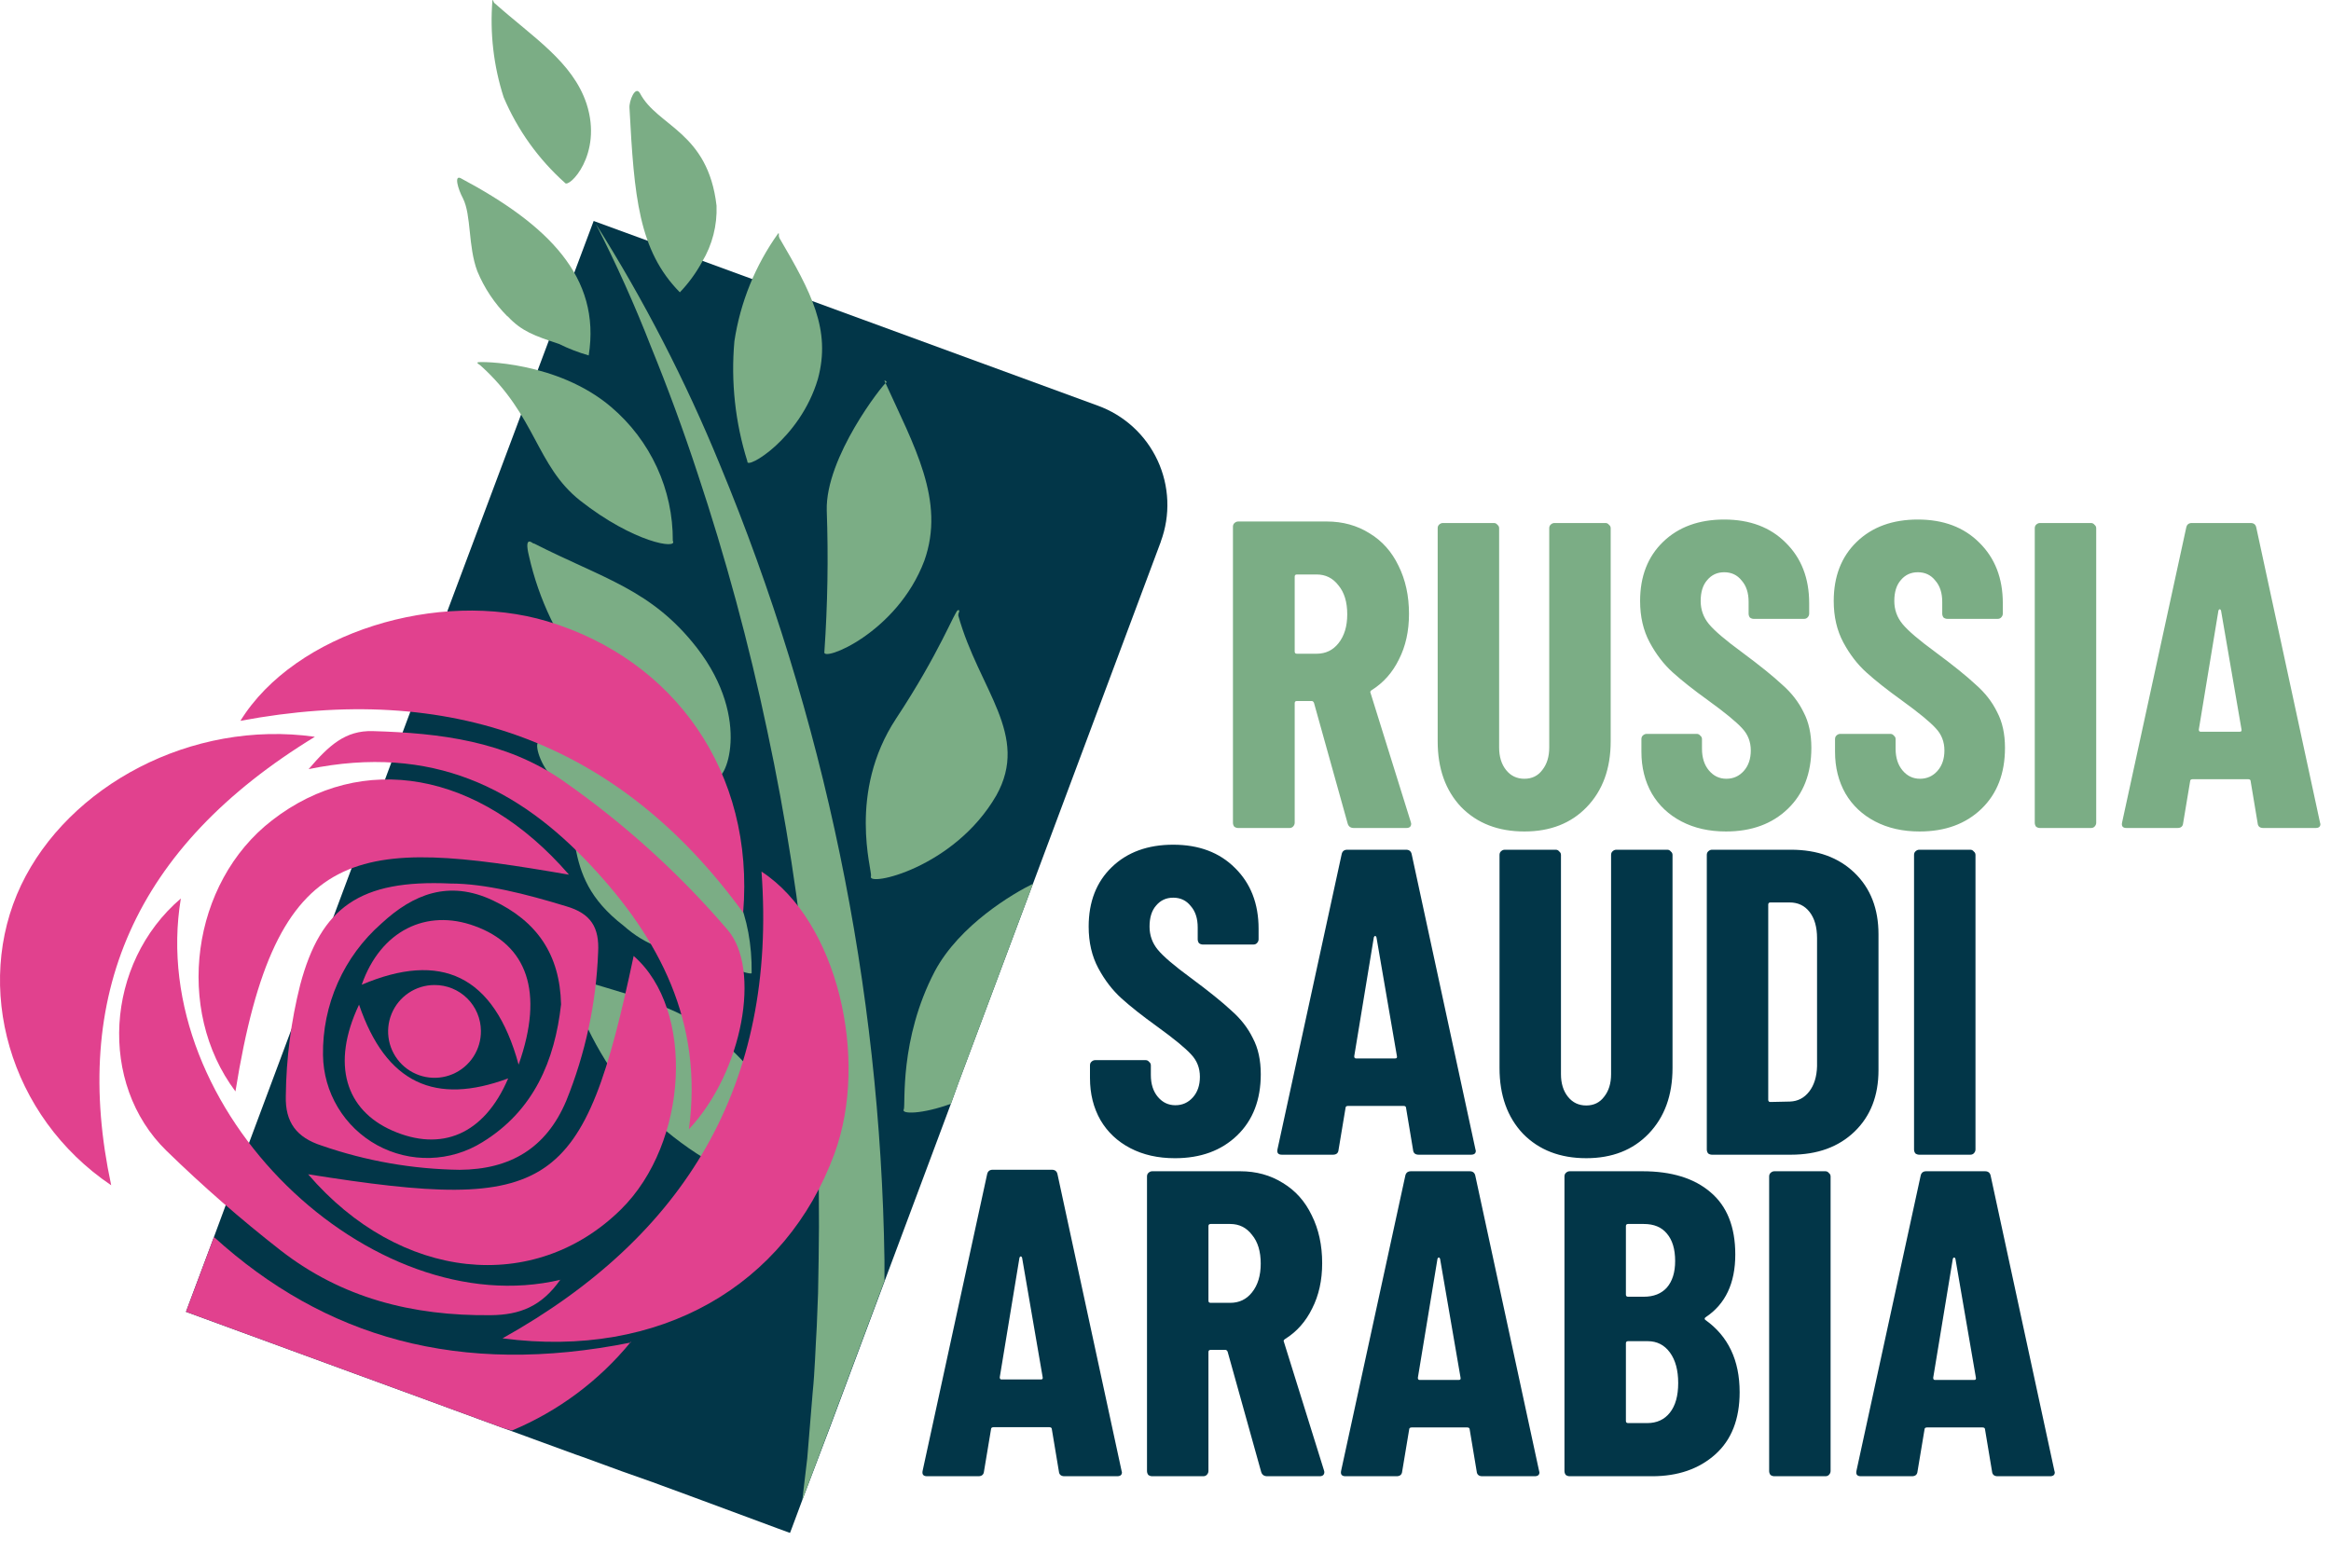 <?xml version="1.0" encoding="UTF-8"?> <svg xmlns="http://www.w3.org/2000/svg" width="324" height="218" viewBox="0 0 324 218" fill="none"><path d="M188.175 115.11C187.729 115.11 187.445 114.907 187.323 114.501L182.636 97.7C182.555 97.538 182.453 97.457 182.332 97.457H180.262C180.059 97.457 179.958 97.558 179.958 97.761V114.379C179.958 114.582 179.876 114.765 179.714 114.927C179.592 115.049 179.43 115.11 179.227 115.11H172.105C171.902 115.11 171.72 115.049 171.557 114.927C171.436 114.765 171.375 114.582 171.375 114.379V73.23C171.375 73.027 171.436 72.865 171.557 72.743C171.72 72.581 171.902 72.499 172.105 72.499H184.401C186.633 72.499 188.622 73.047 190.367 74.143C192.112 75.198 193.451 76.7 194.384 78.647C195.358 80.595 195.845 82.827 195.845 85.343C195.845 87.738 195.379 89.848 194.445 91.674C193.552 93.5 192.294 94.921 190.671 95.935C190.59 95.976 190.529 96.037 190.489 96.118C190.448 96.158 190.448 96.219 190.489 96.3L196.089 114.258L196.15 114.501C196.15 114.907 195.926 115.11 195.48 115.11H188.175ZM180.262 79.865C180.059 79.865 179.958 79.966 179.958 80.169V90.578C179.958 90.781 180.059 90.883 180.262 90.883H183.001C184.259 90.883 185.274 90.396 186.045 89.422C186.856 88.407 187.262 87.068 187.262 85.404C187.262 83.7 186.856 82.361 186.045 81.387C185.274 80.372 184.259 79.865 183.001 79.865H180.262ZM211.886 115.594C208.252 115.594 205.324 114.464 203.103 112.203C200.923 109.901 199.832 106.852 199.832 103.056V73.438C199.832 73.236 199.893 73.074 200.014 72.953C200.176 72.792 200.357 72.711 200.559 72.711H207.646C207.848 72.711 208.009 72.792 208.13 72.953C208.292 73.074 208.373 73.236 208.373 73.438V103.904C208.373 105.197 208.696 106.246 209.342 107.054C209.988 107.862 210.836 108.265 211.886 108.265C212.936 108.265 213.763 107.862 214.369 107.054C215.015 106.246 215.338 105.197 215.338 103.904V73.438C215.338 73.236 215.399 73.074 215.52 72.953C215.681 72.792 215.863 72.711 216.065 72.711H223.152C223.354 72.711 223.515 72.792 223.636 72.953C223.798 73.074 223.879 73.236 223.879 73.438V103.056C223.879 106.852 222.768 109.901 220.547 112.203C218.367 114.464 215.48 115.594 211.886 115.594ZM239.9 115.594C237.558 115.594 235.499 115.13 233.722 114.201C231.945 113.273 230.573 111.98 229.603 110.325C228.634 108.629 228.15 106.691 228.15 104.51V102.754C228.15 102.552 228.21 102.39 228.331 102.269C228.493 102.108 228.675 102.027 228.877 102.027H235.842C236.044 102.027 236.206 102.108 236.327 102.269C236.488 102.39 236.569 102.552 236.569 102.754V104.086C236.569 105.338 236.892 106.347 237.538 107.115C238.184 107.882 238.992 108.265 239.961 108.265C240.93 108.265 241.738 107.902 242.384 107.175C243.03 106.448 243.353 105.499 243.353 104.328C243.353 103.117 242.949 102.087 242.141 101.239C241.334 100.351 239.759 99.059 237.417 97.363C235.398 95.909 233.763 94.617 232.511 93.486C231.259 92.356 230.189 90.963 229.301 89.307C228.412 87.651 227.968 85.733 227.968 83.553C227.968 80.121 229.038 77.375 231.178 75.315C233.318 73.256 236.145 72.226 239.658 72.226C243.212 72.226 246.058 73.296 248.198 75.436C250.379 77.577 251.469 80.383 251.469 83.856V85.309C251.469 85.511 251.388 85.693 251.227 85.855C251.106 85.976 250.944 86.036 250.742 86.036H243.777C243.575 86.036 243.393 85.976 243.232 85.855C243.111 85.693 243.05 85.511 243.05 85.309V83.674C243.05 82.422 242.727 81.433 242.081 80.706C241.475 79.939 240.668 79.555 239.658 79.555C238.689 79.555 237.902 79.919 237.296 80.645C236.69 81.332 236.387 82.301 236.387 83.553C236.387 84.764 236.771 85.834 237.538 86.763C238.305 87.692 239.82 88.984 242.081 90.64C244.584 92.497 246.462 94.011 247.714 95.182C249.006 96.313 249.995 97.585 250.682 98.998C251.409 100.371 251.772 102.027 251.772 103.965C251.772 107.518 250.682 110.345 248.501 112.445C246.321 114.545 243.454 115.594 239.9 115.594ZM266.814 115.594C264.472 115.594 262.412 115.13 260.636 114.201C258.859 113.273 257.486 111.98 256.517 110.325C255.548 108.629 255.063 106.691 255.063 104.51V102.754C255.063 102.552 255.124 102.39 255.245 102.269C255.406 102.108 255.588 102.027 255.79 102.027H262.756C262.957 102.027 263.119 102.108 263.24 102.269C263.402 102.39 263.482 102.552 263.482 102.754V104.086C263.482 105.338 263.805 106.347 264.452 107.115C265.098 107.882 265.905 108.265 266.874 108.265C267.843 108.265 268.651 107.902 269.297 107.175C269.943 106.448 270.266 105.499 270.266 104.328C270.266 103.117 269.862 102.087 269.055 101.239C268.247 100.351 266.672 99.059 264.33 97.363C262.311 95.909 260.676 94.617 259.424 93.486C258.172 92.356 257.102 90.963 256.214 89.307C255.326 87.651 254.881 85.733 254.881 83.553C254.881 80.121 255.952 77.375 258.092 75.315C260.232 73.256 263.058 72.226 266.571 72.226C270.125 72.226 272.972 73.296 275.112 75.436C277.292 77.577 278.383 80.383 278.383 83.856V85.309C278.383 85.511 278.302 85.693 278.14 85.855C278.019 85.976 277.858 86.036 277.656 86.036H270.69C270.488 86.036 270.307 85.976 270.145 85.855C270.024 85.693 269.963 85.511 269.963 85.309V83.674C269.963 82.422 269.64 81.433 268.994 80.706C268.389 79.939 267.581 79.555 266.571 79.555C265.602 79.555 264.815 79.919 264.209 80.645C263.604 81.332 263.301 82.301 263.301 83.553C263.301 84.764 263.684 85.834 264.452 86.763C265.219 87.692 266.733 88.984 268.994 90.64C271.498 92.497 273.376 94.011 274.627 95.182C275.919 96.313 276.909 97.585 277.595 98.998C278.322 100.371 278.685 102.027 278.685 103.965C278.685 107.518 277.595 110.345 275.415 112.445C273.234 114.545 270.367 115.594 266.814 115.594ZM283.551 115.11C283.35 115.11 283.168 115.049 283.006 114.928C282.885 114.767 282.825 114.585 282.825 114.383V73.438C282.825 73.236 282.885 73.074 283.006 72.953C283.168 72.792 283.35 72.711 283.551 72.711H290.638C290.84 72.711 291.002 72.792 291.123 72.953C291.284 73.074 291.365 73.236 291.365 73.438V114.383C291.365 114.585 291.284 114.767 291.123 114.928C291.002 115.049 290.84 115.11 290.638 115.11H283.551ZM314.592 115.11C314.107 115.11 313.845 114.888 313.804 114.444L312.835 108.629C312.835 108.427 312.714 108.326 312.472 108.326H304.779C304.537 108.326 304.416 108.427 304.416 108.629L303.447 114.444C303.406 114.888 303.144 115.11 302.659 115.11H295.573C295.048 115.11 294.846 114.847 294.967 114.322L303.871 73.377C303.952 72.933 304.214 72.711 304.658 72.711H312.835C313.279 72.711 313.542 72.933 313.623 73.377L322.466 114.322L322.526 114.565C322.526 114.928 322.304 115.11 321.86 115.11H314.592ZM305.627 101.421C305.627 101.623 305.708 101.724 305.87 101.724H311.321C311.523 101.724 311.604 101.623 311.563 101.421L308.716 84.885C308.676 84.764 308.615 84.704 308.535 84.704C308.454 84.704 308.393 84.764 308.353 84.885L305.627 101.421Z" fill="#7BAD85"></path><path d="M163.312 161.017C160.958 161.017 158.889 160.551 157.103 159.617C155.318 158.684 153.938 157.385 152.964 155.721C151.99 154.017 151.503 152.069 151.503 149.878V148.112C151.503 147.909 151.564 147.747 151.686 147.625C151.848 147.463 152.03 147.382 152.233 147.382H159.234C159.437 147.382 159.599 147.463 159.721 147.625C159.883 147.747 159.964 147.909 159.964 148.112V149.452C159.964 150.71 160.289 151.724 160.938 152.495C161.587 153.266 162.399 153.652 163.373 153.652C164.347 153.652 165.159 153.286 165.808 152.556C166.457 151.826 166.782 150.872 166.782 149.695C166.782 148.478 166.376 147.443 165.564 146.591C164.753 145.698 163.17 144.399 160.816 142.695C158.787 141.234 157.144 139.935 155.886 138.799C154.628 137.663 153.552 136.263 152.659 134.599C151.767 132.935 151.32 131.007 151.32 128.816C151.32 125.366 152.396 122.607 154.547 120.537C156.697 118.468 159.538 117.433 163.069 117.433C166.64 117.433 169.501 118.508 171.652 120.659C173.843 122.81 174.939 125.63 174.939 129.12V130.581C174.939 130.784 174.858 130.967 174.695 131.129C174.573 131.251 174.411 131.312 174.208 131.312H167.208C167.005 131.312 166.822 131.251 166.66 131.129C166.538 130.967 166.477 130.784 166.477 130.581V128.938C166.477 127.68 166.153 126.685 165.504 125.955C164.895 125.184 164.083 124.798 163.069 124.798C162.095 124.798 161.303 125.164 160.695 125.894C160.086 126.584 159.782 127.558 159.782 128.816C159.782 130.033 160.167 131.109 160.938 132.042C161.709 132.976 163.231 134.274 165.504 135.938C168.02 137.805 169.907 139.326 171.165 140.503C172.463 141.64 173.457 142.918 174.147 144.338C174.878 145.718 175.243 147.382 175.243 149.33C175.243 152.901 174.147 155.742 171.956 157.852C169.765 159.962 166.883 161.017 163.312 161.017ZM197.197 160.53C196.713 160.53 196.45 160.308 196.41 159.864L195.441 154.049C195.441 153.847 195.319 153.746 195.077 153.746H187.385C187.142 153.746 187.021 153.847 187.021 154.049L186.052 159.864C186.012 160.308 185.749 160.53 185.265 160.53H178.178C177.653 160.53 177.451 160.268 177.572 159.743L186.476 118.798C186.557 118.353 186.819 118.131 187.264 118.131H195.441C195.885 118.131 196.147 118.353 196.228 118.798L205.071 159.743L205.132 159.985C205.132 160.349 204.91 160.53 204.465 160.53H197.197ZM188.233 146.841C188.233 147.043 188.313 147.144 188.475 147.144H193.926C194.128 147.144 194.209 147.043 194.169 146.841L191.322 130.306C191.281 130.185 191.221 130.124 191.14 130.124C191.059 130.124 190.999 130.185 190.958 130.306L188.233 146.841ZM220.482 161.015C216.847 161.015 213.92 159.884 211.699 157.623C209.518 155.321 208.428 152.273 208.428 148.477V118.858C208.428 118.656 208.489 118.495 208.61 118.374C208.771 118.212 208.953 118.131 209.155 118.131H216.242C216.444 118.131 216.605 118.212 216.726 118.374C216.888 118.495 216.968 118.656 216.968 118.858V149.325C216.968 150.617 217.291 151.667 217.938 152.474C218.584 153.282 219.432 153.686 220.482 153.686C221.531 153.686 222.359 153.282 222.965 152.474C223.611 151.667 223.934 150.617 223.934 149.325V118.858C223.934 118.656 223.995 118.495 224.116 118.374C224.277 118.212 224.459 118.131 224.661 118.131H231.748C231.949 118.131 232.111 118.212 232.232 118.374C232.394 118.495 232.474 118.656 232.474 118.858V148.477C232.474 152.273 231.364 155.321 229.143 157.623C226.963 159.884 224.075 161.015 220.482 161.015ZM237.965 160.53C237.764 160.53 237.582 160.47 237.42 160.349C237.299 160.187 237.239 160.005 237.239 159.803V118.858C237.239 118.656 237.299 118.495 237.42 118.374C237.582 118.212 237.764 118.131 237.965 118.131H248.929C252.603 118.131 255.551 119.201 257.772 121.341C259.993 123.482 261.103 126.328 261.103 129.882V148.78C261.103 152.333 259.993 155.18 257.772 157.32C255.551 159.46 252.603 160.53 248.929 160.53H237.965ZM245.779 152.898C245.779 153.1 245.88 153.201 246.082 153.201L248.807 153.141C249.898 153.1 250.786 152.636 251.473 151.748C252.159 150.859 252.522 149.688 252.563 148.235V130.427C252.563 128.893 252.22 127.681 251.533 126.793C250.847 125.904 249.918 125.46 248.747 125.46H246.082C245.88 125.46 245.779 125.561 245.779 125.763V152.898ZM266.772 160.53C266.57 160.53 266.388 160.47 266.227 160.349C266.105 160.187 266.045 160.005 266.045 159.803V118.858C266.045 118.656 266.105 118.495 266.227 118.374C266.388 118.212 266.57 118.131 266.772 118.131H273.858C274.06 118.131 274.222 118.212 274.343 118.374C274.504 118.495 274.585 118.656 274.585 118.858V159.803C274.585 160.005 274.504 160.187 274.343 160.349C274.222 160.47 274.06 160.53 273.858 160.53H266.772Z" fill="#023648"></path><path d="M147.971 205.23C147.484 205.23 147.22 205.007 147.18 204.56L146.206 198.717C146.206 198.514 146.084 198.412 145.841 198.412H138.11C137.866 198.412 137.745 198.514 137.745 198.717L136.771 204.56C136.73 205.007 136.466 205.23 135.979 205.23H128.857C128.33 205.23 128.127 204.966 128.249 204.439L137.197 163.289C137.278 162.843 137.542 162.62 137.988 162.62H146.206C146.652 162.62 146.916 162.843 146.997 163.289L155.885 204.439L155.945 204.682C155.945 205.047 155.722 205.23 155.276 205.23H147.971ZM138.962 191.473C138.962 191.676 139.043 191.777 139.206 191.777H144.684C144.887 191.777 144.968 191.676 144.928 191.473L142.067 174.855C142.026 174.733 141.965 174.672 141.884 174.672C141.803 174.672 141.742 174.733 141.701 174.855L138.962 191.473ZM176.145 205.23C175.701 205.23 175.418 205.028 175.297 204.624L170.633 187.907C170.552 187.745 170.451 187.665 170.33 187.665H168.271C168.069 187.665 167.968 187.766 167.968 187.968V204.503C167.968 204.705 167.887 204.887 167.726 205.048C167.605 205.169 167.443 205.23 167.241 205.23H160.154C159.953 205.23 159.771 205.169 159.609 205.048C159.488 204.887 159.428 204.705 159.428 204.503V163.558C159.428 163.356 159.488 163.194 159.609 163.073C159.771 162.912 159.953 162.831 160.154 162.831H172.39C174.61 162.831 176.589 163.376 178.325 164.466C180.062 165.516 181.394 167.01 182.323 168.949C183.292 170.887 183.777 173.108 183.777 175.611C183.777 177.994 183.312 180.093 182.384 181.911C181.495 183.728 180.243 185.141 178.628 186.15C178.548 186.191 178.487 186.251 178.447 186.332C178.406 186.373 178.406 186.433 178.447 186.514L184.019 204.382L184.08 204.624C184.08 205.028 183.857 205.23 183.413 205.23H176.145ZM168.271 170.16C168.069 170.16 167.968 170.261 167.968 170.463V180.82C167.968 181.022 168.069 181.123 168.271 181.123H170.996C172.248 181.123 173.258 180.639 174.025 179.669C174.833 178.66 175.236 177.327 175.236 175.672C175.236 173.976 174.833 172.643 174.025 171.674C173.258 170.665 172.248 170.16 170.996 170.16H168.271ZM206.041 205.23C205.557 205.23 205.294 205.008 205.254 204.564L204.285 198.749C204.285 198.547 204.164 198.446 203.921 198.446H196.229C195.987 198.446 195.866 198.547 195.866 198.749L194.897 204.564C194.856 205.008 194.594 205.23 194.109 205.23H187.022C186.497 205.23 186.296 204.968 186.417 204.443L195.321 163.497C195.401 163.053 195.664 162.831 196.108 162.831H204.285C204.729 162.831 204.992 163.053 205.072 163.497L213.916 204.443L213.976 204.685C213.976 205.048 213.754 205.23 213.31 205.23H206.041ZM197.077 191.541C197.077 191.743 197.158 191.844 197.319 191.844H202.771C202.973 191.844 203.053 191.743 203.013 191.541L200.166 175.006C200.126 174.884 200.065 174.824 199.984 174.824C199.904 174.824 199.843 174.884 199.803 175.006L197.077 191.541ZM241.803 193.54C241.803 197.295 240.673 200.182 238.411 202.201C236.15 204.22 233.223 205.23 229.629 205.23H218.181C217.979 205.23 217.797 205.169 217.636 205.048C217.515 204.887 217.454 204.705 217.454 204.503V163.558C217.454 163.356 217.515 163.194 217.636 163.073C217.797 162.912 217.979 162.831 218.181 162.831H228.296C232.334 162.831 235.484 163.8 237.745 165.738C240.047 167.677 241.198 170.564 241.198 174.4C241.198 178.397 239.825 181.305 237.079 183.122C236.917 183.243 236.897 183.364 237.018 183.485C240.208 185.747 241.803 189.098 241.803 193.54ZM226.297 170.16C226.095 170.16 225.994 170.261 225.994 170.463V179.972C225.994 180.174 226.095 180.275 226.297 180.275H228.478C229.851 180.275 230.921 179.851 231.688 179.003C232.455 178.115 232.839 176.883 232.839 175.308C232.839 173.653 232.455 172.381 231.688 171.492C230.961 170.604 229.891 170.16 228.478 170.16H226.297ZM228.962 197.84C230.295 197.84 231.345 197.356 232.112 196.387C232.879 195.418 233.263 194.045 233.263 192.268C233.263 190.491 232.879 189.078 232.112 188.028C231.345 186.978 230.315 186.453 229.023 186.453H226.297C226.095 186.453 225.994 186.554 225.994 186.756V197.538C225.994 197.739 226.095 197.84 226.297 197.84H228.962ZM246.632 205.23C246.43 205.23 246.249 205.169 246.087 205.048C245.966 204.887 245.905 204.705 245.905 204.503V163.558C245.905 163.356 245.966 163.194 246.087 163.073C246.249 162.912 246.43 162.831 246.632 162.831H253.719C253.921 162.831 254.082 162.912 254.204 163.073C254.365 163.194 254.446 163.356 254.446 163.558V204.503C254.446 204.705 254.365 204.887 254.204 205.048C254.082 205.169 253.921 205.23 253.719 205.23H246.632ZM277.673 205.23C277.188 205.23 276.926 205.008 276.885 204.564L275.916 198.749C275.916 198.547 275.795 198.446 275.553 198.446H267.86C267.618 198.446 267.497 198.547 267.497 198.749L266.528 204.564C266.487 205.008 266.225 205.23 265.74 205.23H258.654C258.129 205.23 257.927 204.968 258.048 204.443L266.952 163.497C267.032 163.053 267.295 162.831 267.739 162.831H275.916C276.36 162.831 276.623 163.053 276.703 163.497L285.547 204.443L285.607 204.685C285.607 205.048 285.385 205.23 284.941 205.23H277.673ZM268.708 191.541C268.708 191.743 268.789 191.844 268.95 191.844H274.402C274.604 191.844 274.684 191.743 274.644 191.541L271.797 175.006C271.757 174.884 271.696 174.824 271.616 174.824C271.535 174.824 271.474 174.884 271.434 175.006L268.708 191.541Z" fill="#023648"></path><path d="M161.357 75.29L143.587 122.84L133.177 150.66L132.177 153.44L129.317 161.1L123.017 177.95L119.377 187.68L115.437 198.22L111.517 208.54L110.027 212.54L109.807 213.11L108.057 212.47L96.517 208.19L92.027 206.54L90.697 206.05L86.427 204.54L84.597 203.87L80.957 202.54L79.957 202.19L74.237 200.1L73.017 199.65L71.097 198.95L69.967 198.54L66.717 197.35L59.427 194.67L49.207 190.93L25.847 182.37L29.147 173.56L29.737 171.97L31.377 167.54L33.277 162.47L34.607 158.91L37.117 152.19L40.437 143.3L44.437 132.58L46.337 127.49L48.867 120.72L50.657 115.95L53.517 108.37L54.397 106L55.957 101.83L57.037 98.94L57.197 98.52L62.197 85V84.92L82.517 30.72L152.577 56.39C154.399 57.048 156.072 58.061 157.501 59.369C158.929 60.677 160.084 62.256 160.9 64.013C161.715 65.77 162.174 67.671 162.251 69.607C162.328 71.542 162.02 73.474 161.347 75.29" fill="#023648"></path><path d="M108.327 33.07C112.737 40.6 115.557 45.84 113.677 52.71C111.197 61.05 103.677 65.36 103.887 64.15C102.19 58.754 101.575 53.075 102.077 47.44C102.896 42.03 104.983 36.89 108.167 32.44C108.367 32.35 108.167 32.79 108.327 33.02" fill="#7BAD85"></path><path d="M66.407 50.37C66.697 50.23 77.487 50.22 84.957 56.59C87.657 58.885 89.824 61.742 91.307 64.96C92.785 68.167 93.539 71.659 93.517 75.19C94.267 76.4 88.117 75.47 80.637 69.59C74.517 64.75 74.517 57.8 66.887 50.9C66.737 50.71 66.187 50.49 66.407 50.37Z" fill="#7BAD85"></path><path d="M70.517 43.97C68.731 42.176 67.315 40.049 66.347 37.71C65.037 34.25 65.537 29.93 64.347 27.57C63.657 26.28 63.077 24.26 64.067 24.79C76.127 31.22 83.567 38.48 81.827 49.41C80.402 49.002 79.016 48.467 77.687 47.81C74.297 46.68 72.517 46.07 70.557 43.97" fill="#7BAD85"></path><path d="M133.206 85.6C136.076 95.9 143.206 102.16 138.476 110.6C132.606 120.74 120.386 123.35 121.066 121.81C121.266 121.09 117.766 110.22 124.546 99.91C130.636 90.69 132.726 84.91 133.146 84.83C133.566 84.75 133.146 85.26 133.206 85.57" fill="#7BAD85"></path><path d="M86.667 128.69C77.057 121.26 81.957 114.44 76.207 107.38C74.867 105.7 73.947 102.51 75.397 103.18C93.217 111.11 104.667 119.3 104.477 135.27C104.477 135.71 99.267 133.73 97.957 133.42C92.707 132.24 89.897 131.54 86.667 128.69Z" fill="#7BAD85"></path><path d="M122.946 52.96C127.026 61.96 131.456 69.59 128.476 77.96C124.666 88.06 114.166 92.12 114.586 90.62C115.036 84.09 115.147 77.541 114.916 71C114.696 63.56 122.766 53.39 123.126 53.24C123.486 53.09 122.826 52.75 122.946 53.01" fill="#7BAD85"></path><path d="M99.596 28.59C98.406 18.3 91.366 17.59 88.946 12.95C88.296 11.84 87.416 14.07 87.496 15.01C88.146 27.31 88.756 34.81 94.496 40.64C95.713 39.367 96.756 37.938 97.596 36.39C99.006 34.04 99.701 31.329 99.596 28.59Z" fill="#7BAD85"></path><path d="M74.197 75.54C83.897 80.49 90.547 81.92 96.897 90.1C104.607 100.1 100.757 109.1 99.347 108.1C92.536 104.577 86.479 99.756 81.517 93.91C77.616 89.042 74.88 83.347 73.517 77.26C72.827 74.41 73.957 75.45 74.157 75.57" fill="#7BAD85"></path><path d="M143.587 122.84L133.177 150.67L132.177 153.45C128.177 154.91 125.177 154.92 125.627 154.22C125.887 153.59 124.967 144.53 129.927 135.04C133.377 128.57 140.867 124.18 143.627 122.84" fill="#7BAD85"></path><path d="M80.016 136.05C91.796 139.59 97.016 140.55 104.146 148.48C112.826 158.14 107.956 166.14 106.376 165.11C99.645 162.694 93.576 158.731 88.656 153.54C84.215 148.412 80.906 142.405 78.946 135.91C78.946 135.55 79.736 135.96 80.016 136.04" fill="#7BAD85"></path><path d="M68.726 0.42C74.066 5.18 79.586 8.58 81.526 14.42C83.836 21.53 79.006 26.25 78.526 25.42C74.843 22.131 71.933 18.067 70.006 13.52C68.606 9.169 68.076 4.586 68.446 0.03C68.526 -0.12 68.586 0.33 68.746 0.46" fill="#7BAD85"></path><path d="M122.977 177.95L119.337 187.69L115.397 198.23L111.517 208.54L112.207 202.72L112.957 193.6C113.267 190.54 113.337 187.48 113.527 184.41L113.707 179.78L113.787 175.17C114.217 150.469 111.825 125.799 106.657 101.64C104.102 89.499 100.856 77.513 96.937 65.74C94.997 59.84 92.85 54.004 90.497 48.23C88.225 42.397 85.658 36.683 82.807 31.11C89.508 41.733 95.273 52.919 100.037 64.54C114.605 99.628 122.376 137.163 122.937 175.15C122.937 176.08 122.937 177.01 122.937 177.93" fill="#7BAD85"></path><path d="M69.847 186.06C95.277 171.86 108.027 150.74 105.847 121.17C116.397 128.04 120.847 147.22 115.977 160.41C109.227 178.74 91.757 188.95 69.857 186.06" fill="#E1418E"></path><path d="M103.296 126.88C85.936 103.03 62.516 94.76 33.416 100.21C41.016 87.9 61.026 81.87 76.046 86.37C93.746 91.68 104.916 107.37 103.296 126.88Z" fill="#E1418E"></path><path d="M87.697 186.54C83.278 191.951 77.594 196.19 71.147 198.88L69.967 198.54L66.717 197.35L59.427 194.67L49.207 190.93L25.847 182.37L29.147 173.56L29.737 171.97C45.097 185.92 63.817 191.44 87.737 186.63" fill="#E1418E"></path><path d="M43.766 102.43C18.566 117.81 9.836 138.54 15.456 164.78C1.196 155.16 -3.734 137.11 2.926 123.07C9.516 109.24 26.636 100.01 43.766 102.43Z" fill="#E1418E"></path><path d="M77.896 177.89C75.276 181.63 72.256 182.8 68.226 182.84C57.276 182.96 47.506 180.44 39.016 173.84C33.473 169.515 28.171 164.888 23.136 159.98C13.596 150.69 14.586 133.91 25.136 124.91C20.256 154.47 51.666 184.14 77.936 177.91" fill="#E1418E"></path><path d="M42.896 106.93C45.736 103.61 48.006 101.53 51.826 101.64C61.216 101.91 70.306 103.05 78.136 108.46C86.657 114.39 94.386 121.383 101.136 129.27C105.796 134.68 103.286 148.94 95.756 156.99C97.756 142.09 91.686 130.52 82.116 120.3C72.186 109.69 60.116 103.38 42.876 106.93" fill="#E1418E"></path><path d="M79.087 121.6C49.767 116.53 38.357 116.48 32.727 151.73C24.207 140.4 26.577 122.73 37.807 114.05C50.277 104.37 66.587 107.14 79.087 121.6Z" fill="#E1418E"></path><path d="M42.826 163.25C76.826 168.66 81.116 165.7 88.076 132.9C96.626 140.34 95.696 158.9 86.306 168.14C74.306 179.97 55.616 178.14 42.826 163.25Z" fill="#E1418E"></path><path d="M62.596 122.83C67.396 122.83 73.066 124.27 78.726 126C82.126 127 83.336 128.93 83.136 132.41C82.866 139.499 81.363 146.487 78.696 153.06C75.916 159.63 70.916 162.58 63.896 162.63C57.368 162.542 50.895 161.407 44.726 159.27C41.236 158.15 39.626 156.04 39.726 152.37C39.78 147.156 40.451 141.967 41.726 136.91C44.606 126.11 50.026 122.26 62.606 122.83M77.986 139.63C77.826 132.69 74.636 128.07 68.516 125.18C62.396 122.29 57.436 124.3 53.026 128.38C50.427 130.658 48.353 133.473 46.95 136.631C45.546 139.789 44.845 143.215 44.896 146.67C44.927 149.239 45.641 151.753 46.963 153.955C48.286 156.157 50.17 157.968 52.423 159.203C54.676 160.437 57.216 161.05 59.784 160.98C62.352 160.909 64.855 160.157 67.036 158.8C74.216 154.4 77.116 147.42 77.986 139.63Z" fill="#E1418E"></path><path d="M72.086 148.01C68.666 135.47 61.216 132.24 50.276 136.9C52.906 129.37 59.276 126.28 65.986 128.74C73.186 131.35 75.696 137.79 72.086 148.01Z" fill="#E1418E"></path><path d="M49.906 139.67C53.666 150.67 60.526 153.67 70.636 149.92C67.266 157.81 61.286 160.15 54.516 157.17C48.096 154.34 45.956 148.01 49.906 139.67Z" fill="#E1418E"></path><path d="M66.846 143.32C66.86 144.599 66.493 145.852 65.793 146.922C65.093 147.992 64.09 148.83 62.913 149.329C61.736 149.828 60.437 149.965 59.181 149.724C57.925 149.484 56.77 148.875 55.86 147.976C54.951 147.076 54.33 145.927 54.075 144.674C53.821 143.421 53.944 142.121 54.431 140.938C54.916 139.755 55.743 138.744 56.805 138.032C57.867 137.32 59.117 136.94 60.396 136.94C62.097 136.932 63.731 137.599 64.941 138.796C66.15 139.992 66.835 141.619 66.846 143.32Z" fill="#E1418E"></path></svg> 